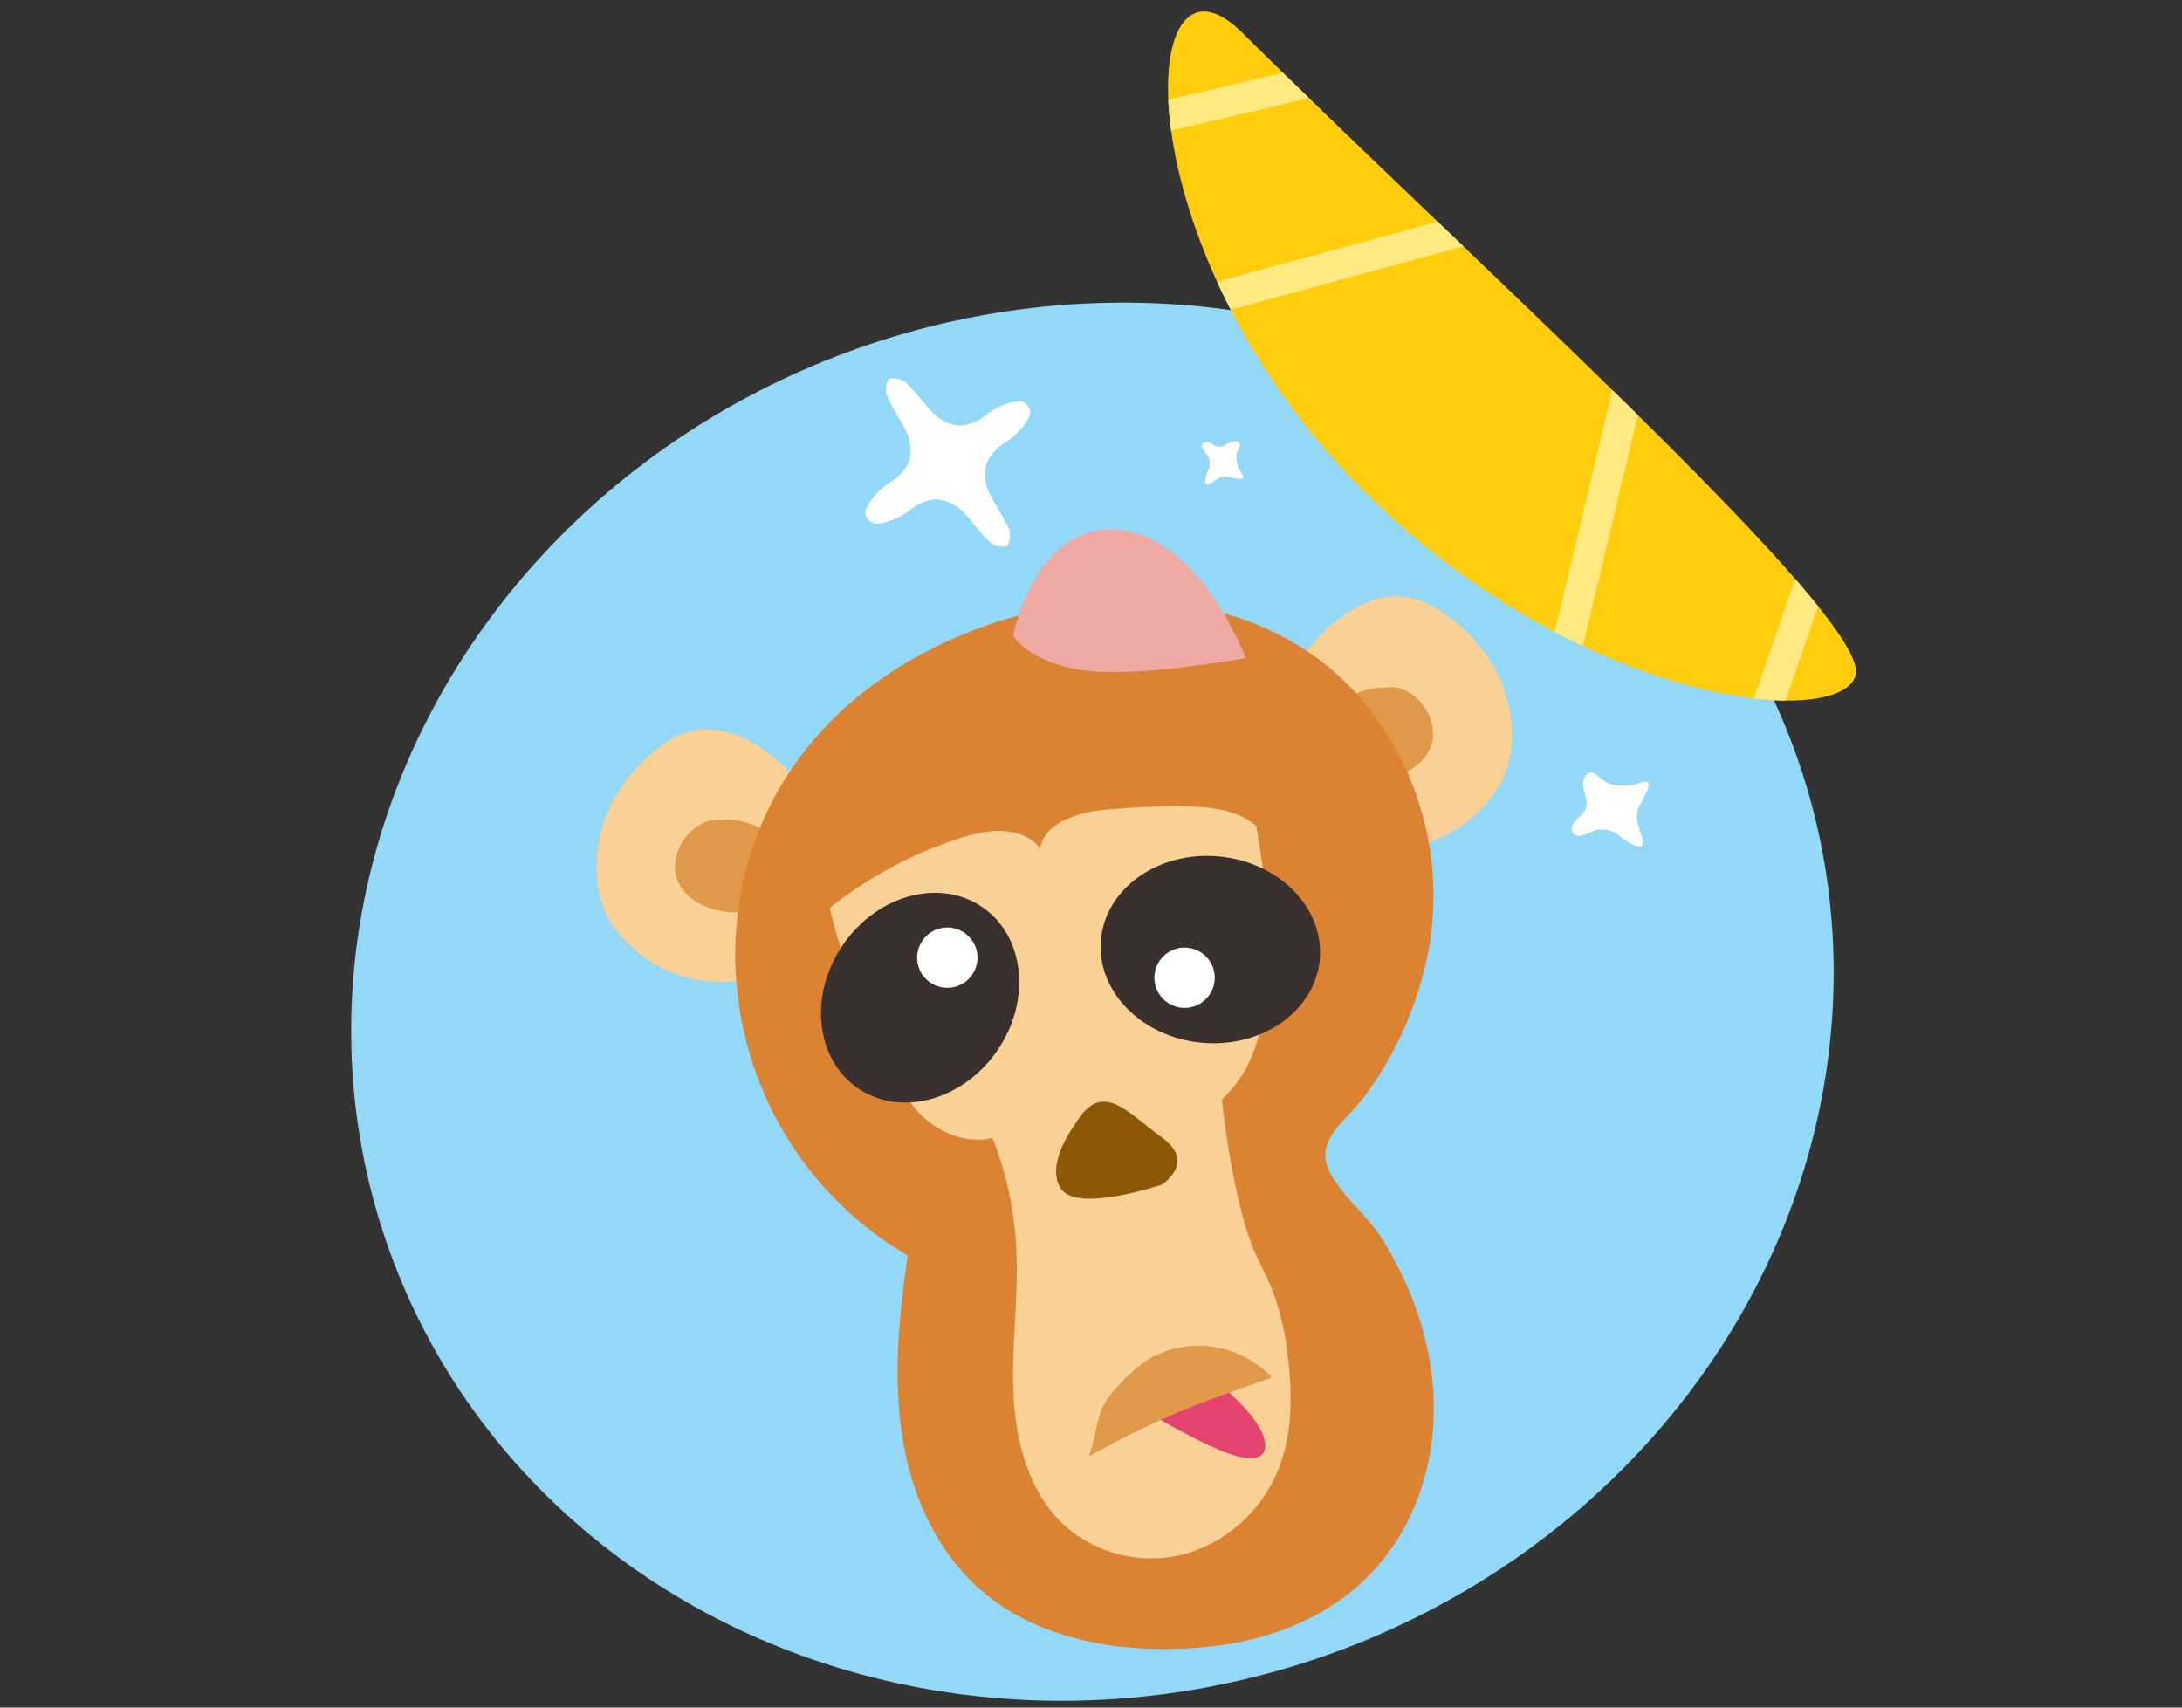 <svg xmlns="http://www.w3.org/2000/svg" xmlns:xlink="http://www.w3.org/1999/xlink" width="230" height="180" viewBox="0 0 230 180"><rect x="0" y="0" width="230" height="180" fill="#333333" stroke="none"/><defs><style>.a{fill:none;}.b{fill:#93d8f7;}.c{clip-path:url(#a);}.d{fill:#ffcd0d;}.e{fill:#ffea81;}.f{fill:#fff;}.g{fill:#f9d095;}.h{fill:#e09849;}.i{fill:#db8333;}.j{fill:#e3436e;}.k{fill:#3a302e;}.l{fill:#8c5806;}.m{fill:#eea9a4;}</style><clipPath id="a"><path class="a" d="M195.59,71.22c-1.82,5.87-29.56,3-52.22-19.86-25.32-25.55-23.68-59-12.52-48C155.43,27.73,197.42,65.36,195.59,71.22Z"/></clipPath></defs><title>img-pochutka04</title><ellipse class="b" cx="115.15" cy="105.59" rx="78.62" ry="73.17" transform="translate(-26.65 40.01) rotate(-17.7)"/><g class="c"><path class="d" d="M195.59,71.22c-1.82,5.87-29.56,3-52.22-19.86-25.32-25.55-23.68-59-12.52-48C155.43,27.73,197.42,65.36,195.59,71.22Z"/><rect class="e" x="153.33" y="52.89" width="30.18" height="3.23" transform="translate(76.35 205.69) rotate(-76.59)"/><rect class="e" x="127.61" y="26.27" width="26.98" height="3.23" transform="translate(-2.38 37.97) rotate(-15.2)"/><rect class="e" x="180.32" y="66.37" width="16.42" height="3.23" transform="translate(62.63 223.91) rotate(-70.91)"/><rect class="e" x="121.81" y="8.86" width="17.14" height="3.23" transform="translate(1.06 30.07) rotate(-13.21)"/></g><path class="f" d="M172.25,82.7a4.86,4.86,0,0,1-2.75-.15,3.83,3.83,0,0,1-.59-.36c-.51-.38-1.13-1.18-1.73-.48s-.16,1.7,0,2.43a1.79,1.79,0,0,1-.66,1.91,3,3,0,0,0-.75.91c-.25.61,0,1.19.7,1.15a5.1,5.1,0,0,0,1.56-.55h0a2.89,2.89,0,0,1,2.73.61c1.51,1.11,2.32,1.39,2.42.71.08-.53-.62-1.68-.63-2.8l.05-.54a1.9,1.9,0,0,1,.15-.43c.67-1.36,1.19-2.17,1-2.55S173,82.55,172.25,82.7Z"/><path class="f" d="M130.67,49.54a2.84,2.84,0,0,1-.34-1.58,2.24,2.24,0,0,1,.11-.39c.14-.35.49-.82,0-1s-1,.18-1.38.37a1,1,0,0,1-1.18-.08,1.74,1.74,0,0,0-.63-.28c-.38,0-.67.19-.54.57a3,3,0,0,0,.55.8h0a1.69,1.69,0,0,1,.08,1.63c-.39,1-.43,1.52,0,1.47s.85-.61,1.48-.79l.31,0a1.11,1.11,0,0,1,.27,0c.87.17,1.41.33,1.59.15S130.87,49.93,130.67,49.54Z"/><path class="f" d="M106.26,42.51a7.74,7.74,0,0,0-2.4,1.29,5.16,5.16,0,0,1-2.48,1.06,4.29,4.29,0,0,1-3.16-1.47c-.85-.85-1.51-1.87-2.37-2.7a2.22,2.22,0,0,0-2.14-.78h0a2.22,2.22,0,0,0,0,2.27c.49,1.09,1.22,2.06,1.73,3.15a4.29,4.29,0,0,1,.31,3.47,5.16,5.16,0,0,1-1.84,2,7.74,7.74,0,0,0-2,1.82c-.51.76-1,1.36-.44,2.08s1.22.51,2.11.29A7.74,7.74,0,0,0,96,53.7a5.16,5.16,0,0,1,2.48-1.06,4.29,4.29,0,0,1,3.16,1.47c.85.85,1.51,1.87,2.37,2.7a2.22,2.22,0,0,0,2.14.78h0a2.22,2.22,0,0,0,0-2.27c-.53-1.1-1.26-2.1-1.77-3.17a4.29,4.29,0,0,1-.31-3.47,5.16,5.16,0,0,1,1.84-2,7.74,7.74,0,0,0,2-1.82c.51-.76,1-1.36.44-2.08S107.14,42.3,106.26,42.51Z"/><path class="g" d="M86.49,85.14s-8.36-12.42-16.39-6.8-8.42,14.57-5.72,18.88a13.94,13.94,0,0,0,15.79,5.68S88.88,92.78,86.49,85.14Z"/><path class="h" d="M82.37,93.27V93.2h0c1.24-2.46-.62-5.11-2.74-6.14a8.12,8.12,0,0,0-3.87-.65,3.71,3.71,0,0,0-.94.1h0a3.9,3.9,0,0,0-.49.15A5.29,5.29,0,0,0,71.18,91c-.4,4.32,5.76,6.25,9,4.55a4.85,4.85,0,0,0,2.14-2.21Z"/><path class="g" d="M135.33,72s7.38-13,15.82-8,9.5,13.88,7.14,18.37A13.94,13.94,0,0,1,143,89.22S133.53,79.82,135.33,72Z"/><path class="h" d="M140.06,79.81v-.07h0c-1.42-2.35.23-5.14,2.27-6.33a8.12,8.12,0,0,1,3.81-.94,3.71,3.71,0,0,1,.95,0h.06a3.9,3.9,0,0,1,.5.11A5.29,5.29,0,0,1,151,76.65c.73,4.27-5.27,6.67-8.63,5.22a4.85,4.85,0,0,1-2.31-2Z"/><path class="i" d="M143.78,115.64a37.56,37.56,0,0,0,6.37-13.51,32,32,0,0,0-6.22-27.91c-13.51-16.43-40.6-12.66-55.08.58-18,16.51-13.75,45.54,6.84,57.54-1.63,10.81-2.28,22.77,4.65,32,6.18,8.2,16.77,10.16,26.48,9.3,10-.88,18.68-5.72,22.47-15.32,3.69-9.34,1.55-19.59-3.71-27.87-1.48-2.33-4-4.29-5.28-6.65C138.32,120.22,141.87,118.22,143.78,115.64Z"/><path class="g" d="M134.09,135.92c-.51-1.26-1.16-2.46-1.72-3.7-2.47-5.44-3.57-16.32-3.57-16.32a13.39,13.39,0,0,0,3.63-5.88c2.52-7.37,1.24-15.25,0-22.94C130.19,85.14,127,85,124,85s-5.83.18-8.75.49c-2.71.54-5.31,1.67-5.6,4,0,0-1.76-3.21-8-1.28a43.52,43.52,0,0,0-14.19,7.5,72.62,72.62,0,0,0,4.93,14,24.73,24.73,0,0,0,4.37,7.49c2,2.1,5,3.47,7.85,2.74a36.69,36.69,0,0,1,2.5,11.28c.3,5.18-.5,10.37-.29,15.55s1.63,10.64,5.48,14.11a13.77,13.77,0,0,0,12.7,2.9,15.14,15.14,0,0,0,9.72-8.83c1.54-3.79,1.54-8,1-12.11A27.46,27.46,0,0,0,134.09,135.92Z"/><path class="j" d="M130.25,153.45c2.28.66,3.15,0,3.11-1.1,0-.95-.67-2.29-2.22-4a33.52,33.52,0,0,0-6.78-5.54,10.06,10.06,0,0,0-3.36,6.11C124.29,150.79,127.83,152.76,130.25,153.45Z"/><path class="h" d="M134.06,145.22c-7.59,2.63-12.28,4.36-19.27,8.31,1.12-3.42.6-4.72,2.84-7.17a16.45,16.45,0,0,1,3.53-3.14A10.54,10.54,0,0,1,134.06,145.22Z"/><ellipse class="k" cx="96.99" cy="105.17" rx="11.58" ry="9.86" transform="translate(-44.66 125.26) rotate(-55.39)"/><ellipse class="k" cx="127.58" cy="100.11" rx="9.86" ry="11.58" transform="translate(16.3 218.06) rotate(-84.79)"/><circle class="f" cx="99.86" cy="100.95" r="3.18" transform="translate(-39.95 125.8) rotate(-55.39)"/><circle class="f" cx="124.87" cy="103.06" r="3.18" transform="translate(10.89 218.06) rotate(-84.79)"/><path class="l" d="M113.25,118.63s-3.16,4.17-1.39,6.71,10.58-.46,10.58-.46,3.76-2.29,0-5S116.1,113.66,113.25,118.63Z"/><path class="m" d="M117.79,55.84c-8.7-.68-11,11.19-11,11.19s1.65,2.78,7.35,3.62,17.17-1.29,17.17-1.29S126.49,56.52,117.79,55.84Z"/></svg>
